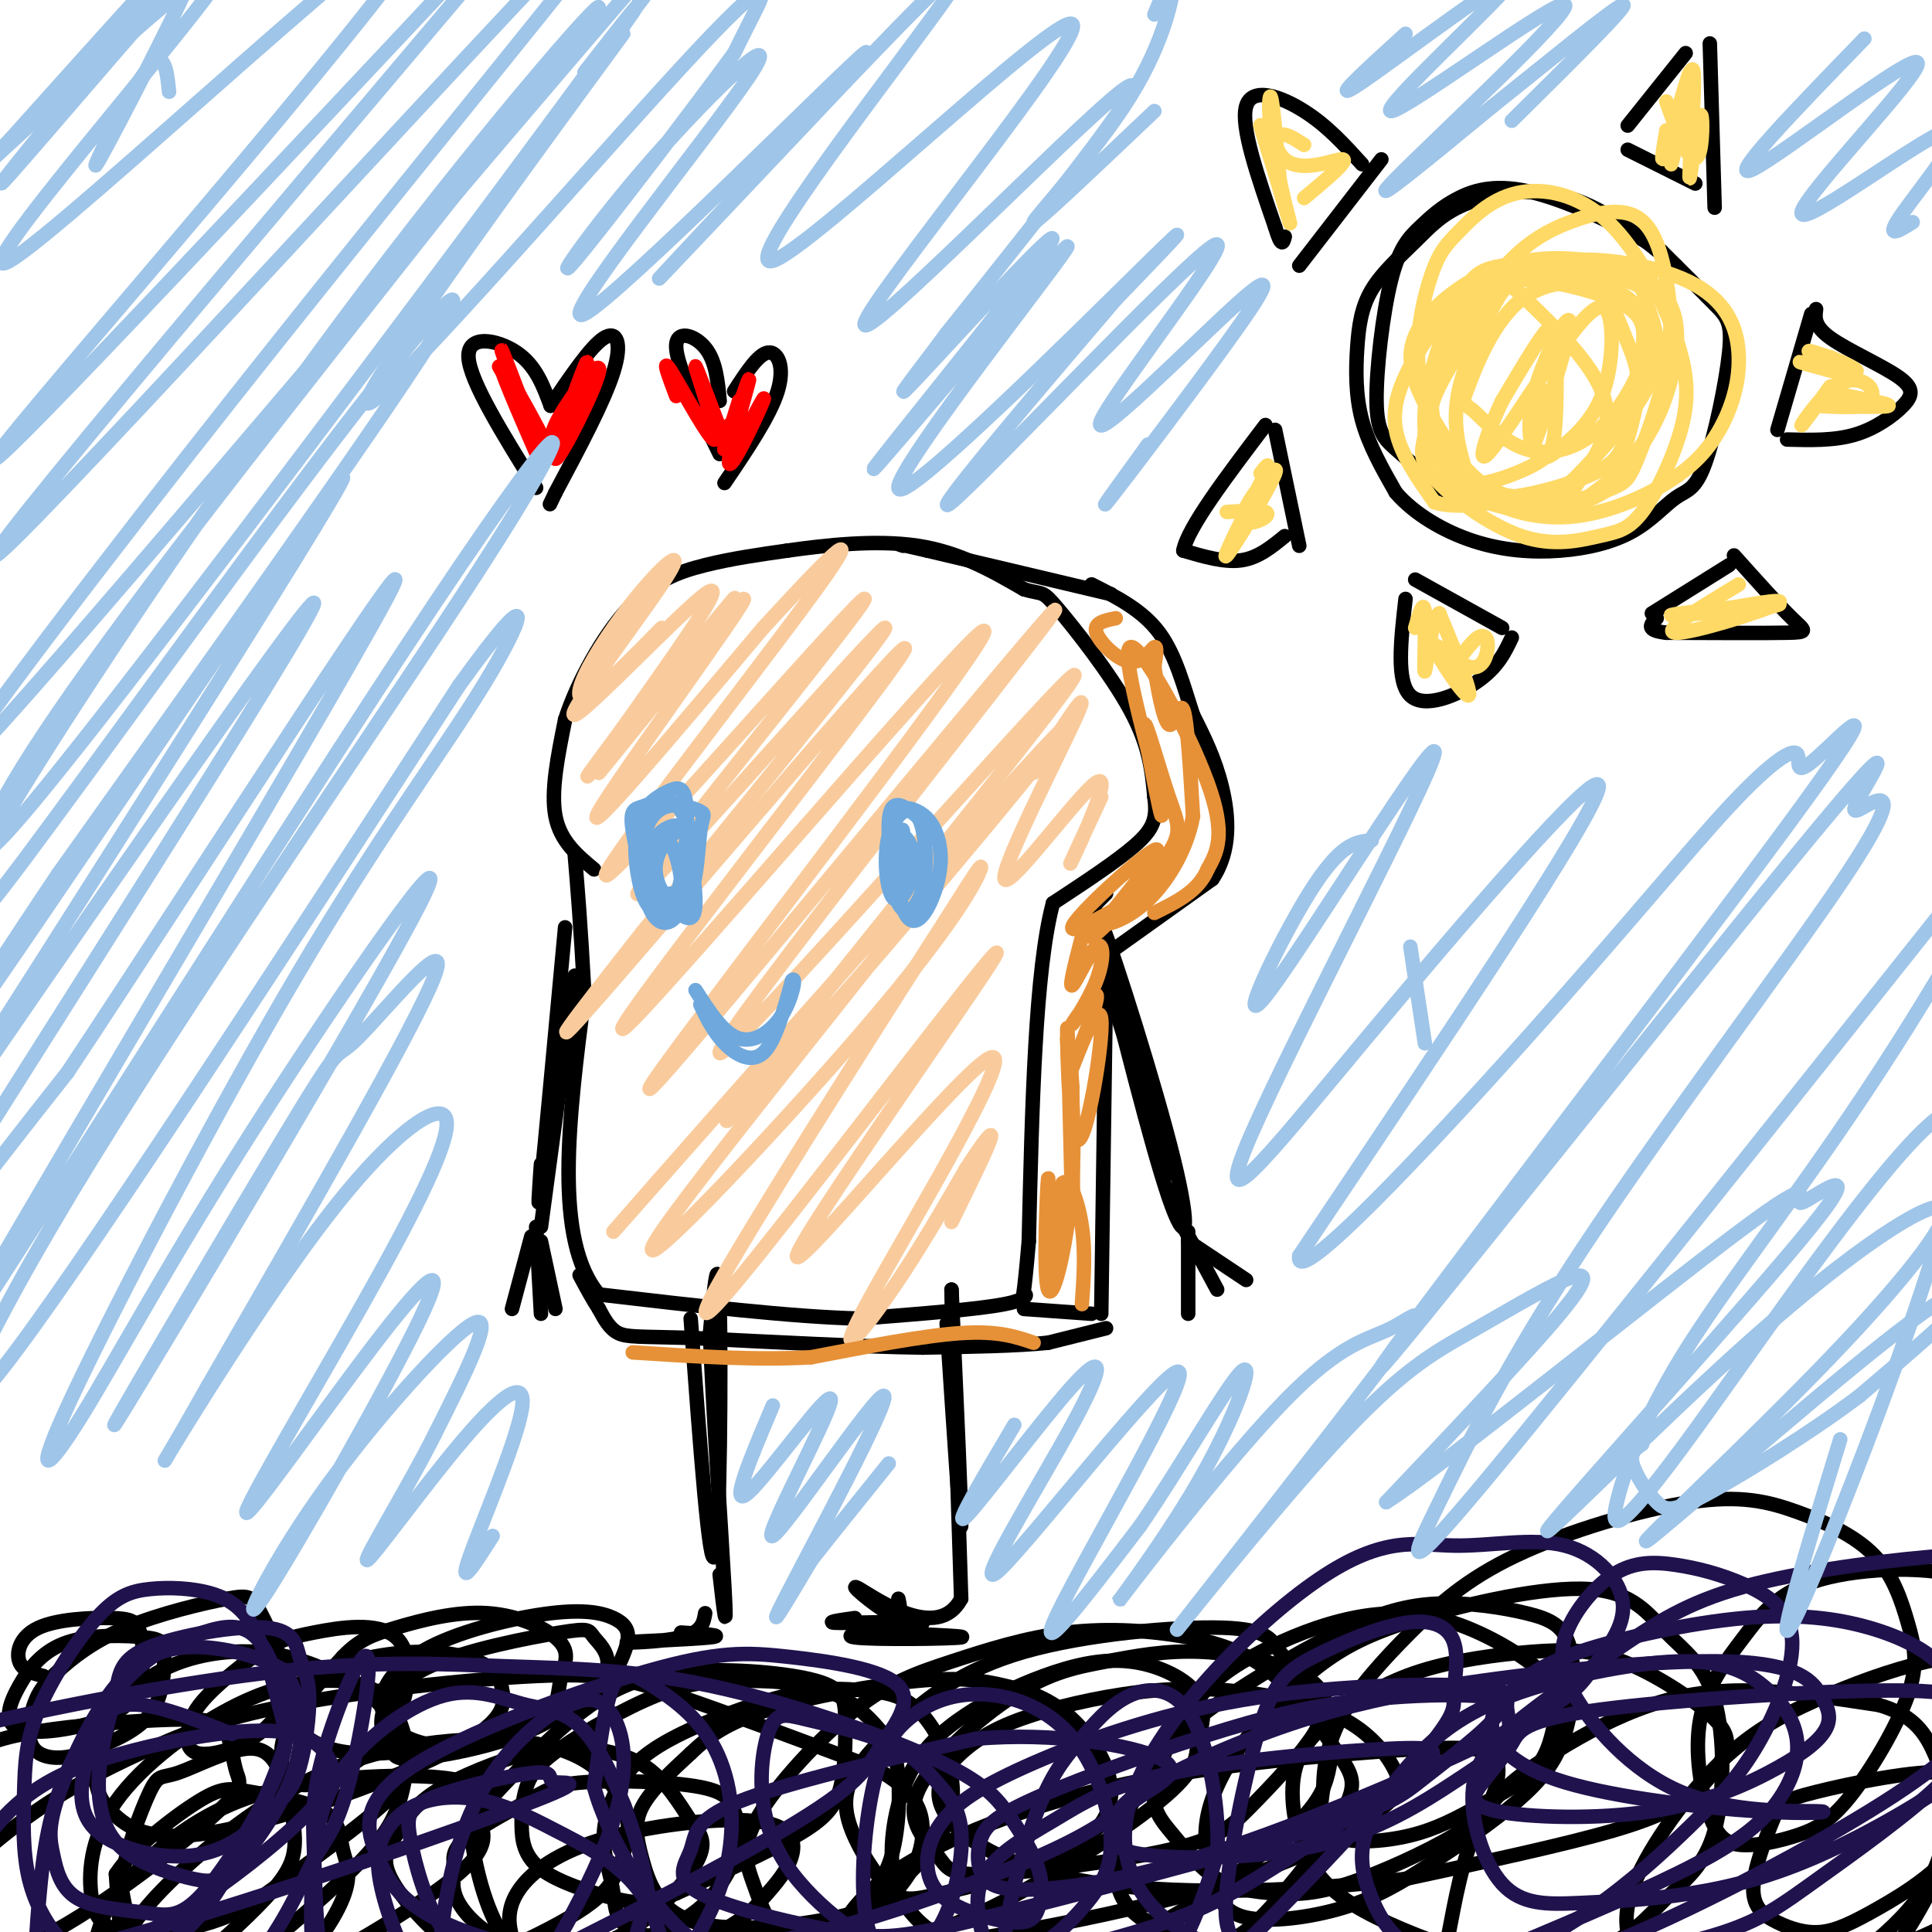 <svg viewBox='0 0 400 400' version='1.1' xmlns='http://www.w3.org/2000/svg' xmlns:xlink='http://www.w3.org/1999/xlink'><g fill='none' stroke='#000000' stroke-width='3' stroke-linecap='round' stroke-linejoin='round'><path d='M123,180c-3.500,-2.917 -7.000,-5.833 -8,-11c-1.000,-5.167 0.500,-12.583 2,-20'/><path d='M117,149c2.500,-7.798 7.750,-17.292 13,-23c5.250,-5.708 10.500,-7.631 16,-9c5.500,-1.369 11.250,-2.185 17,-3'/><path d='M163,114c7.667,-1.089 18.333,-2.311 27,-1c8.667,1.311 15.333,5.156 22,9'/><path d='M212,122c4.155,1.262 3.542,-0.083 7,4c3.458,4.083 10.988,13.595 15,21c4.012,7.405 4.506,12.702 5,18'/><path d='M239,165c0.644,4.489 -0.244,6.711 -4,10c-3.756,3.289 -10.378,7.644 -17,12'/><path d='M218,187c-3.667,13.667 -4.333,41.833 -5,70'/><path d='M213,257c-1.119,13.238 -1.417,11.333 -1,11c0.417,-0.333 1.548,0.905 -4,2c-5.548,1.095 -17.774,2.048 -30,3'/><path d='M178,273c-14.000,-0.333 -34.000,-2.667 -54,-5'/><path d='M124,268c-9.500,-11.167 -6.250,-36.583 -3,-62'/><path d='M121,206c-0.833,-15.167 -1.417,-22.083 -2,-29'/><path d='M230,197c0.000,0.000 21.000,-15.000 21,-15'/><path d='M251,182c3.978,-5.889 3.422,-13.111 2,-19c-1.422,-5.889 -3.711,-10.444 -6,-15'/><path d='M247,148c-1.867,-5.667 -3.533,-12.333 -7,-17c-3.467,-4.667 -8.733,-7.333 -14,-10'/><path d='M230,123c0.000,0.000 -38.000,-9.000 -38,-9'/><path d='M192,114c-7.167,-1.667 -6.083,-1.333 -5,-1'/><path d='M229,202c0.000,0.000 -1.000,70.000 -1,70'/><path d='M212,271c0.000,0.000 14.000,1.000 14,1'/><path d='M229,275c0.000,0.000 -12.000,3.000 -12,3'/><path d='M217,278c-6.333,0.667 -16.167,0.833 -26,1'/><path d='M191,279c-12.333,-0.167 -30.167,-1.083 -48,-2'/><path d='M143,277c-10.622,-0.311 -13.178,-0.089 -15,-1c-1.822,-0.911 -2.911,-2.956 -4,-5'/><path d='M124,271c-1.333,-2.000 -2.667,-4.500 -4,-7'/><path d='M196,274c1.417,21.583 2.833,43.167 3,42c0.167,-1.167 -0.917,-25.083 -2,-49'/><path d='M197,267c0.000,2.500 1.000,33.250 2,64'/><path d='M199,331c-4.774,9.119 -17.708,-0.083 -21,-2c-3.292,-1.917 3.060,3.452 6,5c2.940,1.548 2.470,-0.726 2,-3'/><path d='M143,273c1.956,26.600 3.911,53.200 5,49c1.089,-4.200 1.311,-39.200 1,-52c-0.311,-12.800 -1.156,-3.400 -2,6'/><path d='M147,276c0.400,12.844 2.400,41.956 3,53c0.600,11.044 -0.200,4.022 -1,-3'/><path d='M146,334c-0.327,1.976 -0.655,3.952 -5,5c-4.345,1.048 -12.708,1.167 -11,1c1.708,-0.167 13.488,-0.619 17,-1c3.512,-0.381 -1.244,-0.690 -6,-1'/><path d='M187,337c-3.702,0.327 -7.405,0.655 -3,1c4.405,0.345 16.917,0.708 15,1c-1.917,0.292 -18.262,0.512 -22,0c-3.738,-0.512 5.131,-1.756 14,-3'/><path d='M191,336c-1.733,-0.422 -13.067,0.022 -17,0c-3.933,-0.022 -0.467,-0.511 3,-1'/><path d='M229,185c0.000,0.000 -2.000,2.000 -2,2'/><path d='M226,188c6.185,24.696 12.369,49.393 16,60c3.631,10.607 4.708,7.125 1,-8c-3.708,-15.125 -12.202,-41.893 -15,-49c-2.798,-7.107 0.101,5.446 3,18'/><path d='M231,209c2.500,8.667 7.250,21.333 12,34'/><path d='M246,255c0.000,0.000 0.000,17.000 0,17'/><path d='M245,254c0.000,0.000 7.000,13.000 7,13'/><path d='M246,257c0.000,0.000 12.000,8.000 12,8'/><path d='M117,192c-2.083,22.417 -4.167,44.833 -5,53c-0.833,8.167 -0.417,2.083 0,-4'/><path d='M119,202c0.000,0.000 -7.000,52.000 -7,52'/><path d='M110,256c0.000,0.000 -4.000,15.000 -4,15'/><path d='M111,254c0.000,0.000 1.000,18.000 1,18'/><path d='M112,257c0.000,0.000 3.000,14.000 3,14'/><path d='M347,55c-7.187,-5.850 -14.374,-11.699 -22,-14c-7.626,-2.301 -15.691,-1.052 -21,1c-5.309,2.052 -7.862,4.909 -11,8c-3.138,3.091 -6.862,6.416 -9,10c-2.138,3.584 -2.691,7.426 -3,12c-0.309,4.574 -0.374,9.878 1,15c1.374,5.122 4.187,10.061 7,15'/><path d='M289,102c3.825,4.428 9.886,7.998 16,10c6.114,2.002 12.281,2.437 18,2c5.719,-0.437 10.990,-1.746 15,-4c4.010,-2.254 6.760,-5.455 9,-7c2.240,-1.545 3.972,-1.435 6,-7c2.028,-5.565 4.354,-16.806 5,-23c0.646,-6.194 -0.387,-7.341 -3,-10c-2.613,-2.659 -6.807,-6.829 -11,-11'/><path d='M344,52c-6.728,-4.404 -18.047,-9.915 -26,-12c-7.953,-2.085 -12.540,-0.746 -16,1c-3.460,1.746 -5.795,3.899 -8,6c-2.205,2.101 -4.282,4.151 -6,11c-1.718,6.849 -3.078,18.498 -3,25c0.078,6.502 1.594,7.858 4,10c2.406,2.142 5.703,5.071 9,8'/><path d='M298,101c3.500,1.833 7.750,2.417 12,3'/><path d='M337,31c0.000,0.000 14.000,7.000 14,7'/><path d='M337,26c0.000,0.000 12.000,-15.000 12,-15'/><path d='M354,9c0.000,0.000 1.000,34.000 1,34'/><path d='M375,65c0.000,0.000 -7.000,24.000 -7,24'/><path d='M376,64c-0.230,1.766 -0.459,3.531 3,6c3.459,2.469 10.608,5.641 14,8c3.392,2.359 3.029,3.904 1,6c-2.029,2.096 -5.722,4.742 -10,6c-4.278,1.258 -9.139,1.129 -14,1'/><path d='M358,117c0.000,0.000 -16.000,10.000 -16,10'/><path d='M359,115c4.622,5.156 9.244,10.311 12,13c2.756,2.689 3.644,2.911 -1,3c-4.644,0.089 -14.822,0.044 -25,0'/><path d='M345,131c-4.500,-0.500 -3.250,-1.750 -2,-3'/><path d='M293,120c0.000,0.000 18.000,10.000 18,10'/><path d='M291,124c-0.978,8.578 -1.956,17.156 1,20c2.956,2.844 9.844,-0.044 14,-3c4.156,-2.956 5.578,-5.978 7,-9'/><path d='M264,89c0.000,0.000 5.000,24.000 5,24'/><path d='M266,111c-2.750,2.250 -5.500,4.500 -9,5c-3.500,0.500 -7.750,-0.750 -12,-2'/><path d='M245,114c0.833,-4.667 8.917,-15.333 17,-26'/><path d='M286,33c0.000,0.000 -17.000,22.000 -17,22'/><path d='M282,34c-3.600,-3.978 -7.200,-7.956 -12,-11c-4.800,-3.044 -10.800,-5.156 -12,-1c-1.200,4.156 2.400,14.578 6,25'/><path d='M264,47c1.333,4.500 1.667,3.250 2,2'/><path d='M114,84c-1.533,-4.156 -3.067,-8.311 -7,-11c-3.933,-2.689 -10.267,-3.911 -10,1c0.267,4.911 7.133,15.956 14,27'/><path d='M114,84c4.156,-6.133 8.311,-12.267 11,-14c2.689,-1.733 3.911,0.933 2,7c-1.911,6.067 -6.956,15.533 -12,25'/><path d='M115,102c-2.000,4.167 -1.000,2.083 0,0'/><path d='M149,83c-0.400,-4.156 -0.800,-8.311 -3,-11c-2.200,-2.689 -6.200,-3.911 -6,0c0.200,3.911 4.600,12.956 9,22'/><path d='M152,81c2.489,-3.844 4.978,-7.689 7,-8c2.022,-0.311 3.578,2.911 2,8c-1.578,5.089 -6.289,12.044 -11,19'/><path d='M9,347c-2.158,-0.543 -4.316,-1.085 -5,-3c-0.684,-1.915 0.104,-5.202 4,-7c3.896,-1.798 10.898,-2.107 15,-2c4.102,0.107 5.304,0.630 6,3c0.696,2.370 0.885,6.585 0,10c-0.885,3.415 -2.843,6.028 -8,8c-5.157,1.972 -13.511,3.304 -17,2c-3.489,-1.304 -2.113,-5.243 0,-9c2.113,-3.757 4.961,-7.333 10,-9c5.039,-1.667 12.268,-1.426 16,-1c3.732,0.426 3.966,1.038 4,4c0.034,2.962 -0.133,8.275 -3,12c-2.867,3.725 -8.433,5.863 -14,8'/><path d='M17,363c-4.388,1.476 -8.357,1.165 -10,-1c-1.643,-2.165 -0.961,-6.185 0,-9c0.961,-2.815 2.200,-4.424 5,-7c2.800,-2.576 7.161,-6.118 14,-9c6.839,-2.882 16.155,-5.105 21,-6c4.845,-0.895 5.220,-0.464 7,3c1.780,3.464 4.966,9.961 5,15c0.034,5.039 -3.084,8.619 -7,11c-3.916,2.381 -8.629,3.561 -11,3c-2.371,-0.561 -2.399,-2.865 -2,-5c0.399,-2.135 1.226,-4.101 4,-7c2.774,-2.899 7.494,-6.730 11,-9c3.506,-2.270 5.797,-2.980 11,-4c5.203,-1.020 13.319,-2.351 17,1c3.681,3.351 2.928,11.384 0,17c-2.928,5.616 -8.032,8.815 -12,11c-3.968,2.185 -6.799,3.358 -9,2c-2.201,-1.358 -3.772,-5.245 -2,-10c1.772,-4.755 6.886,-10.377 12,-16'/><path d='M71,343c3.438,-3.580 6.035,-4.529 11,-6c4.965,-1.471 12.300,-3.464 19,-3c6.700,0.464 12.765,3.385 15,6c2.235,2.615 0.641,4.926 0,8c-0.641,3.074 -0.328,6.912 -6,10c-5.672,3.088 -17.330,5.425 -23,6c-5.670,0.575 -5.353,-0.614 -6,-2c-0.647,-1.386 -2.258,-2.969 -2,-6c0.258,-3.031 2.387,-7.510 10,-11c7.613,-3.490 20.712,-5.991 27,-7c6.288,-1.009 5.767,-0.525 7,1c1.233,1.525 4.220,4.091 2,8c-2.220,3.909 -9.649,9.162 -17,12c-7.351,2.838 -14.626,3.263 -20,2c-5.374,-1.263 -8.846,-4.213 -9,-8c-0.154,-3.787 3.011,-8.413 10,-12c6.989,-3.587 17.801,-6.137 25,-7c7.199,-0.863 10.784,-0.040 13,1c2.216,1.040 3.062,2.297 3,4c-0.062,1.703 -1.031,3.851 -2,6'/><path d='M128,345c-2.159,2.959 -6.555,7.356 -16,11c-9.445,3.644 -23.939,6.536 -33,7c-9.061,0.464 -12.687,-1.499 -15,-3c-2.313,-1.501 -3.311,-2.538 -3,-5c0.311,-2.462 1.931,-6.348 7,-9c5.069,-2.652 13.587,-4.068 20,-4c6.413,0.068 10.719,1.621 13,3c2.281,1.379 2.536,2.585 3,5c0.464,2.415 1.138,6.037 -10,12c-11.138,5.963 -34.089,14.265 -48,17c-13.911,2.735 -18.782,-0.097 -22,-3c-3.218,-2.903 -4.782,-5.876 -4,-11c0.782,-5.124 3.912,-12.398 10,-17c6.088,-4.602 15.135,-6.531 23,-6c7.865,0.531 14.550,3.521 19,6c4.450,2.479 6.667,4.448 8,7c1.333,2.552 1.782,5.687 3,8c1.218,2.313 3.205,3.804 -2,9c-5.205,5.196 -17.603,14.098 -30,23'/><path d='M51,395c-9.597,4.871 -18.591,5.548 -24,5c-5.409,-0.548 -7.235,-2.321 -8,-7c-0.765,-4.679 -0.470,-12.266 5,-20c5.470,-7.734 16.117,-15.616 25,-20c8.883,-4.384 16.004,-5.269 21,-5c4.996,0.269 7.868,1.691 10,4c2.132,2.309 3.524,5.506 4,9c0.476,3.494 0.037,7.285 -1,11c-1.037,3.715 -2.671,7.353 -8,13c-5.329,5.647 -14.353,13.304 -20,18c-5.647,4.696 -7.915,6.432 -14,8c-6.085,1.568 -15.985,2.967 -20,1c-4.015,-1.967 -2.144,-7.299 -1,-11c1.144,-3.701 1.562,-5.771 6,-11c4.438,-5.229 12.895,-13.616 26,-18c13.105,-4.384 30.857,-4.763 39,-4c8.143,0.763 6.675,2.668 7,5c0.325,2.332 2.442,5.089 2,8c-0.442,2.911 -3.442,5.975 -9,10c-5.558,4.025 -13.674,9.009 -19,12c-5.326,2.991 -7.860,3.987 -15,4c-7.140,0.013 -18.884,-0.958 -25,-2c-6.116,-1.042 -6.605,-2.155 -7,-5c-0.395,-2.845 -0.698,-7.423 -1,-12'/><path d='M24,388c3.258,-5.096 11.902,-11.835 17,-15c5.098,-3.165 6.651,-2.756 11,-2c4.349,0.756 11.496,1.860 15,4c3.504,2.140 3.366,5.315 4,8c0.634,2.685 2.040,4.880 0,10c-2.040,5.120 -7.526,13.167 -16,19c-8.474,5.833 -19.934,9.454 -26,8c-6.066,-1.454 -6.737,-7.984 -5,-14c1.737,-6.016 5.882,-11.520 14,-19c8.118,-7.480 20.210,-16.937 34,-22c13.790,-5.063 29.279,-5.734 39,-4c9.721,1.734 13.675,5.871 16,9c2.325,3.129 3.023,5.249 3,8c-0.023,2.751 -0.766,6.131 -2,9c-1.234,2.869 -2.960,5.226 -7,8c-4.040,2.774 -10.393,5.964 -15,8c-4.607,2.036 -7.468,2.917 -12,0c-4.532,-2.917 -10.735,-9.631 -13,-14c-2.265,-4.369 -0.591,-6.394 1,-9c1.591,-2.606 3.097,-5.795 8,-9c4.903,-3.205 13.201,-6.426 19,-8c5.799,-1.574 9.100,-1.501 13,-1c3.900,0.501 8.400,1.429 12,4c3.600,2.571 6.300,6.786 9,11'/><path d='M143,377c2.300,2.895 3.549,4.631 1,9c-2.549,4.369 -8.897,11.369 -16,15c-7.103,3.631 -14.960,3.893 -21,2c-6.040,-1.893 -10.262,-5.940 -12,-9c-1.738,-3.060 -0.992,-5.132 -1,-7c-0.008,-1.868 -0.771,-3.533 2,-6c2.771,-2.467 9.076,-5.735 13,-8c3.924,-2.265 5.466,-3.528 12,-4c6.534,-0.472 18.061,-0.153 24,1c5.939,1.153 6.289,3.140 7,5c0.711,1.860 1.782,3.591 1,7c-0.782,3.409 -3.416,8.495 -7,12c-3.584,3.505 -8.119,5.430 -12,7c-3.881,1.570 -7.107,2.785 -12,4c-4.893,1.215 -11.454,2.429 -16,-2c-4.546,-4.429 -7.078,-14.501 -8,-20c-0.922,-5.499 -0.233,-6.426 4,-11c4.233,-4.574 12.010,-12.796 19,-18c6.990,-5.204 13.193,-7.392 22,-8c8.807,-0.608 20.219,0.362 26,2c5.781,1.638 5.931,3.944 6,8c0.069,4.056 0.057,9.861 -1,14c-1.057,4.139 -3.159,6.611 -9,10c-5.841,3.389 -15.420,7.694 -25,12'/><path d='M140,392c-5.968,2.329 -8.388,2.153 -13,1c-4.612,-1.153 -11.415,-3.282 -15,-6c-3.585,-2.718 -3.950,-6.025 -4,-9c-0.050,-2.975 0.215,-5.619 1,-8c0.785,-2.381 2.089,-4.498 7,-8c4.911,-3.502 13.429,-8.388 20,-11c6.571,-2.612 11.196,-2.948 17,-3c5.804,-0.052 12.788,0.181 18,2c5.212,1.819 8.650,5.222 11,8c2.350,2.778 3.610,4.929 4,10c0.390,5.071 -0.089,13.060 -2,18c-1.911,4.940 -5.253,6.829 -7,9c-1.747,2.171 -1.898,4.622 -10,6c-8.102,1.378 -24.154,1.682 -32,0c-7.846,-1.682 -7.487,-5.352 -8,-9c-0.513,-3.648 -1.899,-7.276 -2,-11c-0.101,-3.724 1.084,-7.544 3,-11c1.916,-3.456 4.562,-6.547 11,-10c6.438,-3.453 16.667,-7.268 24,-9c7.333,-1.732 11.772,-1.381 16,-1c4.228,0.381 8.247,0.792 12,5c3.753,4.208 7.241,12.212 6,19c-1.241,6.788 -7.212,12.362 -11,16c-3.788,3.638 -5.393,5.342 -13,7c-7.607,1.658 -21.214,3.269 -29,1c-7.786,-2.269 -9.750,-8.419 -11,-13c-1.250,-4.581 -1.786,-7.595 0,-11c1.786,-3.405 5.893,-7.203 10,-11'/><path d='M143,363c3.537,-3.372 7.381,-6.303 16,-9c8.619,-2.697 22.014,-5.162 31,-6c8.986,-0.838 13.563,-0.050 18,1c4.437,1.050 8.733,2.361 13,6c4.267,3.639 8.505,9.604 9,15c0.495,5.396 -2.752,10.222 -10,14c-7.248,3.778 -18.497,6.508 -25,8c-6.503,1.492 -8.258,1.748 -11,-1c-2.742,-2.748 -6.469,-8.498 -8,-13c-1.531,-4.502 -0.864,-7.754 1,-11c1.864,-3.246 4.926,-6.485 10,-11c5.074,-4.515 12.162,-10.307 25,-14c12.838,-3.693 31.427,-5.288 41,-5c9.573,0.288 10.131,2.458 12,5c1.869,2.542 5.051,5.454 7,8c1.949,2.546 2.667,4.724 0,9c-2.667,4.276 -8.718,10.650 -13,15c-4.282,4.350 -6.796,6.677 -17,9c-10.204,2.323 -28.097,4.642 -37,5c-8.903,0.358 -8.814,-1.246 -11,-4c-2.186,-2.754 -6.646,-6.660 -4,-13c2.646,-6.340 12.397,-15.116 20,-20c7.603,-4.884 13.059,-5.876 19,-7c5.941,-1.124 12.369,-2.380 20,-2c7.631,0.380 16.466,2.394 21,5c4.534,2.606 4.767,5.803 5,9'/><path d='M275,356c0.955,3.399 0.841,7.397 0,11c-0.841,3.603 -2.409,6.810 -8,12c-5.591,5.190 -15.206,12.361 -23,17c-7.794,4.639 -13.767,6.745 -20,8c-6.233,1.255 -12.727,1.658 -18,1c-5.273,-0.658 -9.326,-2.377 -13,-5c-3.674,-2.623 -6.970,-6.151 -8,-12c-1.030,-5.849 0.207,-14.018 3,-20c2.793,-5.982 7.143,-9.775 12,-13c4.857,-3.225 10.220,-5.881 16,-8c5.780,-2.119 11.976,-3.701 18,-3c6.024,0.701 11.874,3.683 14,7c2.126,3.317 0.527,6.967 0,10c-0.527,3.033 0.019,5.449 -8,12c-8.019,6.551 -24.602,17.236 -37,23c-12.398,5.764 -20.610,6.606 -27,7c-6.390,0.394 -10.956,0.342 -14,-2c-3.044,-2.342 -4.565,-6.972 -6,-11c-1.435,-4.028 -2.783,-7.454 1,-14c3.783,-6.546 12.697,-16.211 20,-22c7.303,-5.789 12.995,-7.701 20,-10c7.005,-2.299 15.323,-4.983 24,-6c8.677,-1.017 17.714,-0.365 25,1c7.286,1.365 12.823,3.445 18,8c5.177,4.555 9.995,11.585 13,16c3.005,4.415 4.197,6.214 1,12c-3.197,5.786 -10.784,15.558 -16,21c-5.216,5.442 -8.062,6.555 -12,6c-3.938,-0.555 -8.969,-2.777 -14,-5'/><path d='M236,397c-3.493,-2.471 -5.225,-6.149 -5,-11c0.225,-4.851 2.405,-10.875 5,-16c2.595,-5.125 5.603,-9.352 13,-15c7.397,-5.648 19.182,-12.718 28,-17c8.818,-4.282 14.669,-5.776 21,-6c6.331,-0.224 13.141,0.821 18,2c4.859,1.179 7.765,2.493 9,7c1.235,4.507 0.799,12.208 -1,18c-1.799,5.792 -4.960,9.675 -10,14c-5.040,4.325 -11.958,9.092 -18,13c-6.042,3.908 -11.208,6.959 -18,9c-6.792,2.041 -15.209,3.074 -20,2c-4.791,-1.074 -5.955,-4.254 -7,-8c-1.045,-3.746 -1.970,-8.059 -1,-13c0.970,-4.941 3.836,-10.509 8,-16c4.164,-5.491 9.627,-10.904 15,-15c5.373,-4.096 10.655,-6.875 21,-10c10.345,-3.125 25.752,-6.596 35,-6c9.248,0.596 12.339,5.261 16,9c3.661,3.739 7.894,6.554 10,14c2.106,7.446 2.085,19.525 0,27c-2.085,7.475 -6.235,10.346 -10,14c-3.765,3.654 -7.146,8.093 -15,11c-7.854,2.907 -20.180,4.284 -26,4c-5.820,-0.284 -5.135,-2.229 -4,-8c1.135,-5.771 2.721,-15.367 6,-22c3.279,-6.633 8.250,-10.304 14,-14c5.750,-3.696 12.279,-7.418 19,-10c6.721,-2.582 13.635,-4.023 22,-4c8.365,0.023 18.183,1.512 28,3'/><path d='M389,353c6.615,1.910 9.153,5.186 11,9c1.847,3.814 3.005,8.166 3,13c-0.005,4.834 -1.171,10.150 -4,15c-2.829,4.850 -7.321,9.234 -12,13c-4.679,3.766 -9.546,6.914 -17,9c-7.454,2.086 -17.497,3.111 -23,2c-5.503,-1.111 -6.468,-4.356 -8,-8c-1.532,-3.644 -3.632,-7.686 -1,-15c2.632,-7.314 9.996,-17.901 17,-25c7.004,-7.099 13.649,-10.710 21,-14c7.351,-3.290 15.407,-6.261 23,-8c7.593,-1.739 14.724,-2.248 20,-1c5.276,1.248 8.699,4.254 12,7c3.301,2.746 6.482,5.233 6,11c-0.482,5.767 -4.625,14.815 -10,21c-5.375,6.185 -11.982,9.505 -18,13c-6.018,3.495 -11.446,7.163 -24,10c-12.554,2.837 -32.235,4.843 -46,5c-13.765,0.157 -21.614,-1.535 -30,-4c-8.386,-2.465 -17.310,-5.702 -24,-9c-6.690,-3.298 -11.147,-6.656 -14,-12c-2.853,-5.344 -4.102,-12.674 -3,-18c1.102,-5.326 4.554,-8.650 9,-12c4.446,-3.350 9.885,-6.728 17,-9c7.115,-2.272 15.906,-3.440 23,-4c7.094,-0.560 12.490,-0.514 19,2c6.510,2.514 14.134,7.494 18,11c3.866,3.506 3.974,5.538 3,8c-0.974,2.462 -3.032,5.355 -6,8c-2.968,2.645 -6.848,5.041 -17,8c-10.152,2.959 -26.576,6.479 -43,10'/><path d='M291,389c-18.973,2.441 -44.904,3.543 -63,1c-18.096,-2.543 -28.356,-8.730 -32,-14c-3.644,-5.270 -0.674,-9.622 3,-13c3.674,-3.378 8.050,-5.780 15,-8c6.950,-2.220 16.474,-4.256 25,-5c8.526,-0.744 16.053,-0.195 23,1c6.947,1.195 13.314,3.038 18,6c4.686,2.962 7.691,7.045 9,10c1.309,2.955 0.923,4.783 -5,9c-5.923,4.217 -17.382,10.822 -41,17c-23.618,6.178 -59.394,11.928 -84,14c-24.606,2.072 -38.042,0.466 -45,-1c-6.958,-1.466 -7.440,-2.790 -8,-5c-0.560,-2.210 -1.200,-5.305 1,-9c2.200,-3.695 7.238,-7.990 17,-11c9.762,-3.010 24.248,-4.736 32,-4c7.752,0.736 8.772,3.933 8,7c-0.772,3.067 -3.334,6.004 -6,9c-2.666,2.996 -5.434,6.050 -18,11c-12.566,4.950 -34.928,11.796 -48,15c-13.072,3.204 -16.854,2.766 -25,1c-8.146,-1.766 -20.655,-4.860 -28,-8c-7.345,-3.140 -9.527,-6.326 -11,-10c-1.473,-3.674 -2.236,-7.837 -3,-12'/><path d='M25,390c0.747,-6.022 4.115,-15.075 6,-19c1.885,-3.925 2.287,-2.720 6,-4c3.713,-1.280 10.738,-5.044 15,-5c4.262,0.044 5.763,3.897 7,8c1.237,4.103 2.210,8.457 2,12c-0.210,3.543 -1.604,6.276 -6,11c-4.396,4.724 -11.793,11.438 -17,15c-5.207,3.562 -8.224,3.973 -17,5c-8.776,1.027 -23.313,2.670 -32,0c-8.687,-2.670 -11.526,-9.653 -13,-15c-1.474,-5.347 -1.585,-9.060 -1,-13c0.585,-3.940 1.865,-8.109 5,-12c3.135,-3.891 8.123,-7.503 13,-10c4.877,-2.497 9.641,-3.879 18,-5c8.359,-1.121 20.314,-1.981 27,-2c6.686,-0.019 8.104,0.804 9,3c0.896,2.196 1.269,5.764 2,8c0.731,2.236 1.819,3.138 -6,10c-7.819,6.862 -24.543,19.684 -36,25c-11.457,5.316 -17.645,3.128 -21,1c-3.355,-2.128 -3.878,-4.194 0,-9c3.878,-4.806 12.158,-12.352 20,-18c7.842,-5.648 15.248,-9.397 23,-13c7.752,-3.603 15.851,-7.058 31,-10c15.149,-2.942 37.348,-5.369 51,-6c13.652,-0.631 18.758,0.534 29,4c10.242,3.466 25.621,9.233 41,15'/><path d='M181,366c8.722,4.722 10.025,9.027 10,13c-0.025,3.973 -1.380,7.615 -5,12c-3.620,4.385 -9.505,9.513 -11,9c-1.495,-0.513 1.401,-6.668 11,-13c9.599,-6.332 25.902,-12.842 44,-17c18.098,-4.158 37.991,-5.962 51,-7c13.009,-1.038 19.136,-1.308 23,-1c3.864,0.308 5.467,1.194 6,3c0.533,1.806 -0.003,4.533 -1,7c-0.997,2.467 -2.456,4.676 -8,8c-5.544,3.324 -15.173,7.765 -22,10c-6.827,2.235 -10.853,2.264 -15,2c-4.147,-0.264 -8.415,-0.823 -12,-3c-3.585,-2.177 -6.486,-5.974 -9,-9c-2.514,-3.026 -4.642,-5.282 -4,-10c0.642,-4.718 4.054,-11.899 8,-17c3.946,-5.101 8.424,-8.123 14,-11c5.576,-2.877 12.249,-5.609 19,-7c6.751,-1.391 13.581,-1.442 21,1c7.419,2.442 15.426,7.375 19,11c3.574,3.625 2.715,5.942 2,9c-0.715,3.058 -1.285,6.858 -4,10c-2.715,3.142 -7.573,5.626 -12,8c-4.427,2.374 -8.423,4.639 -14,6c-5.577,1.361 -12.736,1.817 -16,0c-3.264,-1.817 -2.632,-5.909 -2,-10'/><path d='M274,370c-0.031,-4.125 0.892,-9.436 4,-15c3.108,-5.564 8.403,-11.381 14,-17c5.597,-5.619 11.498,-11.040 22,-16c10.502,-4.960 25.605,-9.461 36,-11c10.395,-1.539 16.083,-0.117 22,2c5.917,2.117 12.062,4.930 16,9c3.938,4.070 5.668,9.397 7,14c1.332,4.603 2.265,8.481 0,15c-2.265,6.519 -7.728,15.679 -12,21c-4.272,5.321 -7.354,6.803 -11,8c-3.646,1.197 -7.857,2.108 -11,2c-3.143,-0.108 -5.220,-1.234 -7,-6c-1.780,-4.766 -3.264,-13.171 -2,-20c1.264,-6.829 5.275,-12.082 9,-17c3.725,-4.918 7.166,-9.501 16,-12c8.834,-2.499 23.063,-2.914 31,0c7.937,2.914 9.582,9.157 11,13c1.418,3.843 2.608,5.285 1,12c-1.608,6.715 -6.015,18.704 -12,27c-5.985,8.296 -13.548,12.900 -19,16c-5.452,3.100 -8.791,4.696 -12,5c-3.209,0.304 -6.286,-0.682 -9,-2c-2.714,-1.318 -5.064,-2.966 -5,-7c0.064,-4.034 2.543,-10.452 4,-14c1.457,-3.548 1.892,-4.224 9,-6c7.108,-1.776 20.888,-4.650 27,-4c6.112,0.650 4.556,4.825 3,9'/><path d='M406,376c-1.619,6.381 -7.167,17.833 -12,25c-4.833,7.167 -8.952,10.048 -14,12c-5.048,1.952 -11.024,2.976 -17,4'/></g>
<g fill='none' stroke='#f9cb9c' stroke-width='3' stroke-linecap='round' stroke-linejoin='round'><path d='M137,130c-6.056,6.156 -12.112,12.313 -15,14c-2.888,1.687 -2.607,-1.094 0,-6c2.607,-4.906 7.541,-11.936 12,-17c4.459,-5.064 8.443,-8.161 3,0c-5.443,8.161 -20.311,27.582 -18,27c2.311,-0.582 21.803,-21.166 27,-25c5.197,-3.834 -3.902,9.083 -13,22'/><path d='M133,145c-6.377,9.212 -15.819,21.243 -9,13c6.819,-8.243 29.899,-36.761 28,-34c-1.899,2.761 -28.777,36.802 -28,36c0.777,-0.802 29.209,-36.447 30,-36c0.791,0.447 -26.060,36.985 -30,44c-3.940,7.015 15.030,-15.492 34,-38'/><path d='M158,130c11.496,-12.540 23.235,-24.888 11,-8c-12.235,16.888 -48.444,63.014 -43,59c5.444,-4.014 52.542,-58.169 53,-57c0.458,1.169 -45.723,57.661 -47,61c-1.277,3.339 42.349,-46.475 50,-54c7.651,-7.525 -20.675,27.237 -49,62'/><path d='M133,193c-13.914,17.702 -24.201,30.956 -6,10c18.201,-20.956 64.888,-76.124 60,-68c-4.888,8.124 -61.351,79.538 -58,78c3.351,-1.538 66.518,-76.030 74,-82c7.482,-5.970 -40.719,56.580 -59,81c-18.281,24.420 -6.640,10.710 5,-3'/><path d='M149,209c22.071,-26.199 74.748,-90.197 69,-82c-5.748,8.197 -69.922,88.589 -69,91c0.922,2.411 66.941,-73.159 73,-78c6.059,-4.841 -47.840,61.045 -65,83c-17.160,21.955 2.420,-0.023 22,-22'/><path d='M179,201c18.626,-21.538 54.192,-64.383 37,-46c-17.192,18.383 -87.141,97.993 -89,100c-1.859,2.007 64.372,-73.589 70,-78c5.628,-4.411 -49.347,62.364 -60,78c-10.653,15.636 23.017,-19.867 42,-42c18.983,-22.133 23.281,-30.895 24,-33c0.719,-2.105 -2.140,2.448 -5,7'/><path d='M198,187c-11.292,17.543 -37.021,57.899 -47,75c-9.979,17.101 -4.209,10.946 13,-11c17.209,-21.946 45.856,-59.683 42,-53c-3.856,6.683 -40.216,57.785 -41,62c-0.784,4.215 34.006,-38.458 40,-41c5.994,-2.542 -16.809,35.046 -25,50c-8.191,14.954 -1.769,7.272 4,-1c5.769,-8.272 10.884,-17.136 16,-26'/><path d='M200,242c3.956,-6.133 5.844,-8.467 5,-6c-0.844,2.467 -4.422,9.733 -8,17'/><path d='M214,160c6.128,-9.676 12.255,-19.352 9,-12c-3.255,7.352 -15.893,31.734 -15,34c0.893,2.266 15.317,-17.582 19,-20c3.683,-2.418 -3.376,12.595 -5,16c-1.624,3.405 2.188,-4.797 6,-13'/></g>
<g fill='none' stroke='#e69138' stroke-width='3' stroke-linecap='round' stroke-linejoin='round'><path d='M231,128c-2.333,0.476 -4.667,0.952 -4,3c0.667,2.048 4.333,5.667 7,6c2.667,0.333 4.333,-2.619 5,-3c0.667,-0.381 0.333,1.810 0,4'/><path d='M239,138c0.524,3.774 1.833,11.208 3,12c1.167,0.792 2.190,-5.060 3,-3c0.810,2.060 1.405,12.030 2,22'/><path d='M247,169c-1.298,7.155 -5.542,14.042 -10,18c-4.458,3.958 -9.131,4.988 -9,4c0.131,-0.988 5.065,-3.994 10,-7'/><path d='M238,184c-3.238,1.893 -16.333,10.125 -16,8c0.333,-2.125 14.095,-14.607 17,-16c2.905,-1.393 -5.048,8.304 -13,18'/><path d='M226,194c1.232,-0.369 10.811,-10.292 15,-16c4.189,-5.708 2.989,-7.200 1,-13c-1.989,-5.800 -4.766,-15.908 -5,-15c-0.234,0.908 2.076,12.831 3,17c0.924,4.169 0.462,0.585 0,-3'/><path d='M240,164c-2.310,-8.702 -8.083,-28.958 -6,-30c2.083,-1.042 12.024,17.131 16,28c3.976,10.869 1.988,14.435 0,18'/><path d='M250,180c-1.833,4.500 -6.417,6.750 -11,9'/><path d='M224,194c-1.358,5.253 -2.716,10.505 -2,10c0.716,-0.505 3.507,-6.768 5,-8c1.493,-1.232 1.689,2.567 0,7c-1.689,4.433 -5.262,9.501 -5,9c0.262,-0.501 4.361,-6.572 5,-6c0.639,0.572 -2.180,7.786 -5,15'/><path d='M222,221c0.852,-2.015 5.482,-14.551 6,-10c0.518,4.551 -3.078,26.189 -5,25c-1.922,-1.189 -2.171,-25.205 -2,-23c0.171,2.205 0.763,30.630 1,37c0.237,6.370 0.118,-9.315 0,-25'/><path d='M222,225c-0.369,-7.105 -1.292,-12.369 -1,-9c0.292,3.369 1.799,15.370 1,28c-0.799,12.630 -3.905,25.891 -5,23c-1.095,-2.891 -0.179,-21.932 0,-23c0.179,-1.068 -0.377,15.838 0,19c0.377,3.162 1.689,-7.419 3,-18'/><path d='M220,245c1.356,-1.511 3.244,3.711 4,9c0.756,5.289 0.378,10.644 0,16'/><path d='M214,278c-3.667,-1.250 -7.333,-2.500 -15,-2c-7.667,0.500 -19.333,2.750 -31,5'/><path d='M168,281c-11.333,0.667 -24.167,-0.167 -37,-1'/></g>
<g fill='none' stroke='#6fa8dc' stroke-width='3' stroke-linecap='round' stroke-linejoin='round'><path d='M143,172c-1.103,-2.632 -2.205,-5.263 -4,-6c-1.795,-0.737 -4.282,0.422 -6,1c-1.718,0.578 -2.665,0.576 -2,5c0.665,4.424 2.944,13.276 5,16c2.056,2.724 3.890,-0.679 5,-6c1.110,-5.321 1.496,-12.561 1,-16c-0.496,-3.439 -1.875,-3.076 -4,-2c-2.125,1.076 -4.995,2.867 -6,7c-1.005,4.133 -0.144,10.610 1,14c1.144,3.390 2.572,3.695 4,4'/><path d='M137,189c1.881,0.446 4.583,-0.438 6,-4c1.417,-3.562 1.548,-9.801 2,-13c0.452,-3.199 1.223,-3.356 0,-4c-1.223,-0.644 -4.440,-1.774 -7,-1c-2.560,0.774 -4.461,3.452 -5,8c-0.539,4.548 0.286,10.965 2,14c1.714,3.035 4.317,2.687 6,-1c1.683,-3.687 2.445,-10.715 2,-14c-0.445,-3.285 -2.099,-2.829 -4,-1c-1.901,1.829 -4.050,5.031 -3,9c1.050,3.969 5.300,8.705 7,8c1.700,-0.705 0.850,-6.853 0,-13'/><path d='M143,177c-0.095,-3.437 -0.333,-5.531 -2,-6c-1.667,-0.469 -4.762,0.685 -6,4c-1.238,3.315 -0.619,8.791 1,12c1.619,3.209 4.238,4.153 5,1c0.762,-3.153 -0.332,-10.402 -2,-13c-1.668,-2.598 -3.911,-0.546 -5,2c-1.089,2.546 -1.026,5.584 0,7c1.026,1.416 3.013,1.208 5,1'/><path d='M193,172c-2.122,-2.095 -4.244,-4.191 -6,-5c-1.756,-0.809 -3.146,-0.332 -3,5c0.146,5.332 1.827,15.518 4,18c2.173,2.482 4.836,-2.741 6,-7c1.164,-4.259 0.827,-7.554 0,-10c-0.827,-2.446 -2.146,-4.043 -4,-5c-1.854,-0.957 -4.244,-1.273 -5,2c-0.756,3.273 0.122,10.137 1,17'/><path d='M186,187c1.251,2.864 3.878,1.525 5,-3c1.122,-4.525 0.738,-12.237 -1,-15c-1.738,-2.763 -4.829,-0.576 -6,4c-1.171,4.576 -0.423,11.543 1,13c1.423,1.457 3.520,-2.596 4,-6c0.480,-3.404 -0.659,-6.161 -2,-7c-1.341,-0.839 -2.885,0.239 -3,4c-0.115,3.761 1.200,10.205 2,9c0.800,-1.205 1.086,-10.059 1,-13c-0.086,-2.941 -0.543,0.029 -1,3'/><path d='M186,176c-0.333,0.833 -0.667,1.417 -1,2'/><path d='M145,208c1.356,2.822 2.711,5.644 5,8c2.289,2.356 5.511,4.244 8,2c2.489,-2.244 4.244,-8.622 6,-15'/><path d='M164,203c0.905,-1.155 0.167,3.458 -2,7c-2.167,3.542 -5.762,6.012 -9,5c-3.238,-1.012 -6.119,-5.506 -9,-10'/></g>
<g fill='none' stroke='#ffd966' stroke-width='3' stroke-linecap='round' stroke-linejoin='round'><path d='M343,70c-1.978,-3.930 -3.956,-7.859 -9,-10c-5.044,-2.141 -13.155,-2.493 -19,2c-5.845,4.493 -9.423,13.830 -11,18c-1.577,4.170 -1.153,3.173 1,5c2.153,1.827 6.035,6.479 11,8c4.965,1.521 11.012,-0.090 16,-5c4.988,-4.910 8.916,-13.121 9,-18c0.084,-4.879 -3.675,-6.427 -7,-8c-3.325,-1.573 -6.214,-3.173 -11,-4c-4.786,-0.827 -11.468,-0.881 -17,2c-5.532,2.881 -9.912,8.699 -13,14c-3.088,5.301 -4.882,10.086 -4,15c0.882,4.914 4.441,9.957 8,15'/><path d='M297,104c5.906,1.922 16.671,-0.771 22,-2c5.329,-1.229 5.220,-0.992 9,-5c3.780,-4.008 11.448,-12.261 14,-19c2.552,-6.739 -0.011,-11.966 -1,-15c-0.989,-3.034 -0.402,-3.876 -5,-5c-4.598,-1.124 -14.379,-2.531 -19,-3c-4.621,-0.469 -4.082,0.001 -7,5c-2.918,4.999 -9.292,14.527 -12,20c-2.708,5.473 -1.749,6.891 -1,10c0.749,3.109 1.288,7.911 5,11c3.712,3.089 10.596,4.467 15,5c4.404,0.533 6.327,0.222 10,-2c3.673,-2.222 9.094,-6.354 13,-12c3.906,-5.646 6.296,-12.807 7,-19c0.704,-6.193 -0.278,-11.419 -6,-15c-5.722,-3.581 -16.183,-5.517 -25,-4c-8.817,1.517 -15.989,6.485 -20,11c-4.011,4.515 -4.860,8.576 -3,14c1.860,5.424 6.430,12.212 11,19'/><path d='M304,98c4.819,4.449 11.368,6.070 17,6c5.632,-0.070 10.349,-1.832 13,-3c2.651,-1.168 3.237,-1.743 5,-6c1.763,-4.257 4.703,-12.195 6,-19c1.297,-6.805 0.952,-12.478 0,-18c-0.952,-5.522 -2.512,-10.893 -6,-13c-3.488,-2.107 -8.905,-0.950 -14,1c-5.095,1.950 -9.869,4.693 -15,11c-5.131,6.307 -10.621,16.179 -13,22c-2.379,5.821 -1.649,7.590 0,11c1.649,3.410 4.218,8.461 9,12c4.782,3.539 11.779,5.565 19,5c7.221,-0.565 14.667,-3.721 20,-7c5.333,-3.279 8.554,-6.682 11,-11c2.446,-4.318 4.116,-9.552 4,-15c-0.116,-5.448 -2.017,-11.112 -9,-15c-6.983,-3.888 -19.047,-6.001 -28,-5c-8.953,1.001 -14.795,5.116 -19,10c-4.205,4.884 -6.773,10.538 -8,15c-1.227,4.462 -1.114,7.731 -1,11'/><path d='M295,90c-0.564,3.018 -1.475,5.063 2,9c3.475,3.937 11.336,9.767 18,12c6.664,2.233 12.131,0.871 16,0c3.869,-0.871 6.140,-1.249 9,-5c2.860,-3.751 6.310,-10.875 8,-17c1.690,-6.125 1.619,-11.252 -1,-19c-2.619,-7.748 -7.788,-18.116 -14,-24c-6.212,-5.884 -13.469,-7.285 -19,-6c-5.531,1.285 -9.335,5.256 -12,8c-2.665,2.744 -4.189,4.260 -6,10c-1.811,5.740 -3.909,15.704 -1,25c2.909,9.296 10.824,17.924 18,21c7.176,3.076 13.611,0.600 17,-1c3.389,-1.600 3.730,-2.325 5,-6c1.270,-3.675 3.468,-10.299 4,-15c0.532,-4.701 -0.604,-7.479 -2,-11c-1.396,-3.521 -3.053,-7.787 -5,-11c-1.947,-3.213 -4.183,-5.374 -8,-6c-3.817,-0.626 -9.213,0.283 -13,1c-3.787,0.717 -5.963,1.244 -9,7c-3.037,5.756 -6.933,16.742 -7,24c-0.067,7.258 3.695,10.788 7,13c3.305,2.212 6.152,3.106 9,4'/><path d='M311,103c5.317,-0.191 14.111,-2.667 19,-5c4.889,-2.333 5.874,-4.523 7,-9c1.126,-4.477 2.392,-11.240 3,-16c0.608,-4.760 0.556,-7.516 -4,-10c-4.556,-2.484 -13.617,-4.696 -19,-5c-5.383,-0.304 -7.088,1.301 -10,5c-2.912,3.699 -7.030,9.490 -9,14c-1.970,4.510 -1.792,7.737 -1,11c0.792,3.263 2.199,6.563 4,9c1.801,2.437 3.996,4.013 8,5c4.004,0.987 9.816,1.385 13,1c3.184,-0.385 3.740,-1.552 6,-5c2.260,-3.448 6.223,-9.178 4,-16c-2.223,-6.822 -10.633,-14.735 -15,-19c-4.367,-4.265 -4.692,-4.881 -7,-1c-2.308,3.881 -6.601,12.259 -8,19c-1.399,6.741 0.096,11.844 1,15c0.904,3.156 1.218,4.364 4,4c2.782,-0.364 8.033,-2.299 11,-4c2.967,-1.701 3.651,-3.167 4,-8c0.349,-4.833 0.363,-13.032 0,-17c-0.363,-3.968 -1.104,-3.705 -3,-1c-1.896,2.705 -4.948,7.853 -8,13'/><path d='M311,83c-2.745,5.743 -5.608,13.599 -3,11c2.608,-2.599 10.686,-15.654 16,-23c5.314,-7.346 7.863,-8.982 9,-6c1.137,2.982 0.860,10.582 -1,16c-1.860,5.418 -5.304,8.655 -8,11c-2.696,2.345 -4.645,3.797 -6,2c-1.355,-1.797 -2.116,-6.842 0,-14c2.116,-7.158 7.108,-16.427 7,-13c-0.108,3.427 -5.317,19.551 -7,24c-1.683,4.449 0.158,-2.775 2,-10'/><path d='M345,27c-0.719,4.255 -1.439,8.510 0,4c1.439,-4.510 5.035,-17.786 5,-16c-0.035,1.786 -3.702,18.635 -4,19c-0.298,0.365 2.772,-15.753 4,-19c1.228,-3.247 0.614,6.376 0,16'/><path d='M350,31c-0.112,4.441 -0.392,7.544 0,5c0.392,-2.544 1.456,-10.733 2,-12c0.544,-1.267 0.570,4.390 0,7c-0.570,2.610 -1.734,2.174 -3,0c-1.266,-2.174 -2.633,-6.087 -4,-10'/><path d='M379,80c-3.119,4.262 -6.238,8.524 -6,8c0.238,-0.524 3.833,-5.833 7,-8c3.167,-2.167 5.905,-1.190 7,0c1.095,1.190 0.548,2.595 0,4'/><path d='M387,84c-3.337,0.577 -11.680,0.020 -10,0c1.680,-0.020 13.384,0.497 14,0c0.616,-0.497 -9.855,-2.010 -12,-3c-2.145,-0.990 4.038,-1.459 4,-3c-0.038,-1.541 -6.297,-4.155 -8,-5c-1.703,-0.845 1.148,0.077 4,1'/><path d='M379,74c2.488,0.976 6.708,2.917 5,3c-1.708,0.083 -9.345,-1.690 -11,-2c-1.655,-0.310 2.673,0.845 7,2'/><path d='M360,121c-8.178,4.933 -16.356,9.867 -13,10c3.356,0.133 18.244,-4.533 21,-6c2.756,-1.467 -6.622,0.267 -16,2'/><path d='M352,127c-4.738,0.464 -8.583,0.625 -4,0c4.583,-0.625 17.595,-2.036 20,-2c2.405,0.036 -5.798,1.518 -14,3'/><path d='M301,138c1.840,-2.580 3.679,-5.160 5,-6c1.321,-0.840 2.122,0.059 2,2c-0.122,1.941 -1.167,4.922 -4,4c-2.833,-0.922 -7.455,-5.748 -7,-4c0.455,1.748 5.987,10.071 7,10c1.013,-0.071 -2.494,-8.535 -6,-17'/><path d='M298,127c-1.631,0.833 -2.708,11.417 -3,12c-0.292,0.583 0.202,-8.833 0,-12c-0.202,-3.167 -1.101,-0.083 -2,3'/><path d='M254,106c3.474,-0.217 6.947,-0.434 8,0c1.053,0.434 -0.315,1.520 -2,2c-1.685,0.480 -3.689,0.356 -2,-3c1.689,-3.356 7.070,-9.942 6,-7c-1.070,2.942 -8.591,15.412 -10,17c-1.409,1.588 3.296,-7.706 8,-17'/><path d='M262,98c1.167,-2.833 0.083,-1.417 -1,0'/><path d='M270,41c4.637,-3.875 9.274,-7.750 8,-8c-1.274,-0.250 -8.458,3.125 -12,0c-3.542,-3.125 -3.440,-12.750 -3,-13c0.440,-0.250 1.220,8.875 2,18'/><path d='M265,38c-1.027,-1.381 -4.595,-13.834 -4,-12c0.595,1.834 5.352,17.955 6,20c0.648,2.045 -2.815,-9.987 -3,-15c-0.185,-5.013 2.907,-3.006 6,-1'/></g>
<g fill='none' stroke='#ff0000' stroke-width='3' stroke-linecap='round' stroke-linejoin='round'><path d='M108,84c-3.024,-5.250 -6.048,-10.500 -4,-7c2.048,3.500 9.167,15.750 9,15c-0.167,-0.750 -7.619,-14.500 -9,-16c-1.381,-1.500 3.310,9.250 8,20'/><path d='M112,96c-0.844,-2.800 -6.956,-19.800 -8,-23c-1.044,-3.200 2.978,7.400 7,18'/><path d='M115,93c-0.809,-1.225 -1.617,-2.450 1,-7c2.617,-4.550 8.660,-12.426 8,-9c-0.660,3.426 -8.024,18.153 -9,18c-0.976,-0.153 4.435,-15.187 6,-19c1.565,-3.813 -0.718,3.593 -3,11'/><path d='M118,87c-0.833,2.833 -1.417,4.417 -2,6'/><path d='M140,82c-1.601,-4.250 -3.202,-8.500 -1,-5c2.202,3.500 8.208,14.750 9,14c0.792,-0.750 -3.631,-13.500 -4,-15c-0.369,-1.500 3.315,8.250 7,18'/><path d='M151,94c1.167,2.000 0.583,-2.000 0,-6'/><path d='M152,94c3.476,-6.708 6.952,-13.417 6,-11c-0.952,2.417 -6.333,13.958 -7,13c-0.667,-0.958 3.381,-14.417 4,-17c0.619,-2.583 -2.190,5.708 -5,14'/><path d='M150,93c-0.333,0.667 1.333,-4.667 3,-10'/></g>
<g fill='none' stroke='#20124d' stroke-width='3' stroke-linecap='round' stroke-linejoin='round'><path d='M48,359c-8.473,-3.384 -16.946,-6.767 -22,-6c-5.054,0.767 -6.690,5.685 -8,11c-1.310,5.315 -2.293,11.028 2,15c4.293,3.972 13.862,6.205 21,5c7.138,-1.205 11.846,-5.847 15,-9c3.154,-3.153 4.754,-4.818 6,-9c1.246,-4.182 2.137,-10.880 2,-15c-0.137,-4.120 -1.301,-5.661 -2,-8c-0.699,-2.339 -0.933,-5.476 -7,-6c-6.067,-0.524 -17.968,1.566 -24,4c-6.032,2.434 -6.194,5.213 -7,9c-0.806,3.787 -2.256,8.582 -3,13c-0.744,4.418 -0.781,8.457 0,12c0.781,3.543 2.379,6.589 6,9c3.621,2.411 9.263,4.188 13,5c3.737,0.812 5.569,0.661 9,-3c3.431,-3.661 8.462,-10.832 11,-17c2.538,-6.168 2.582,-11.334 2,-15c-0.582,-3.666 -1.791,-5.833 -3,-8'/><path d='M59,346c-3.698,-2.524 -11.443,-4.835 -18,-5c-6.557,-0.165 -11.926,1.814 -17,8c-5.074,6.186 -9.852,16.578 -12,23c-2.148,6.422 -1.667,8.874 -1,12c0.667,3.126 1.519,6.927 5,9c3.481,2.073 9.589,2.419 14,3c4.411,0.581 7.124,1.396 12,-4c4.876,-5.396 11.914,-17.003 15,-24c3.086,-6.997 2.220,-9.385 1,-14c-1.220,-4.615 -2.792,-11.459 -5,-16c-2.208,-4.541 -5.050,-6.780 -9,-8c-3.950,-1.220 -9.007,-1.421 -13,-1c-3.993,0.421 -6.920,1.464 -11,6c-4.080,4.536 -9.312,12.565 -12,19c-2.688,6.435 -2.833,11.277 -3,17c-0.167,5.723 -0.356,12.328 1,18c1.356,5.672 4.258,10.411 7,13c2.742,2.589 5.323,3.029 10,3c4.677,-0.029 11.451,-0.526 18,-8c6.549,-7.474 12.875,-21.924 16,-30c3.125,-8.076 3.049,-9.779 2,-14c-1.049,-4.221 -3.072,-10.962 -6,-14c-2.928,-3.038 -6.763,-2.375 -11,-1c-4.237,1.375 -8.878,3.461 -13,7c-4.122,3.539 -7.725,8.530 -11,14c-3.275,5.470 -6.221,11.420 -8,20c-1.779,8.580 -2.389,19.790 -3,31'/><path d='M7,410c2.145,8.480 9.008,14.182 14,17c4.992,2.818 8.114,2.754 14,-2c5.886,-4.754 14.536,-14.197 20,-22c5.464,-7.803 7.740,-13.967 10,-18c2.260,-4.033 4.502,-5.934 7,-15c2.498,-9.066 5.252,-25.298 4,-27c-1.252,-1.702 -6.509,11.126 -9,20c-2.491,8.874 -2.217,13.794 -2,20c0.217,6.206 0.376,13.698 1,19c0.624,5.302 1.713,8.414 5,12c3.287,3.586 8.774,7.646 13,9c4.226,1.354 7.193,0.004 10,0c2.807,-0.004 5.455,1.340 12,-7c6.545,-8.340 16.986,-26.364 21,-39c4.014,-12.636 1.599,-19.883 -1,-23c-2.599,-3.117 -5.384,-2.104 -8,-1c-2.616,1.104 -5.065,2.299 -9,6c-3.935,3.701 -9.358,9.906 -13,20c-3.642,10.094 -5.503,24.075 -5,32c0.503,7.925 3.370,9.792 7,11c3.630,1.208 8.025,1.757 12,1c3.975,-0.757 7.532,-2.819 11,-6c3.468,-3.181 6.848,-7.480 9,-12c2.152,-4.520 3.076,-9.260 4,-14'/><path d='M134,391c-1.220,-8.552 -6.271,-22.933 -11,-30c-4.729,-7.067 -9.138,-6.820 -14,-8c-4.862,-1.180 -10.177,-3.786 -17,-2c-6.823,1.786 -15.154,7.965 -20,14c-4.846,6.035 -6.208,11.925 -7,20c-0.792,8.075 -1.013,18.336 1,27c2.013,8.664 6.259,15.731 10,21c3.741,5.269 6.978,8.740 14,11c7.022,2.260 17.831,3.311 25,2c7.169,-1.311 10.700,-4.982 14,-8c3.300,-3.018 6.371,-5.383 8,-13c1.629,-7.617 1.818,-20.484 -2,-29c-3.818,-8.516 -11.642,-12.679 -18,-16c-6.358,-3.321 -11.250,-5.799 -16,-7c-4.750,-1.201 -9.357,-1.123 -13,0c-3.643,1.123 -6.322,3.292 -8,6c-1.678,2.708 -2.356,5.955 -1,12c1.356,6.045 4.748,14.887 9,20c4.252,5.113 9.366,6.498 14,8c4.634,1.502 8.787,3.123 14,3c5.213,-0.123 11.486,-1.988 18,-8c6.514,-6.012 13.267,-16.169 16,-26c2.733,-9.831 1.444,-19.336 -2,-26c-3.444,-6.664 -9.043,-10.486 -13,-13c-3.957,-2.514 -6.274,-3.718 -8,0c-1.726,3.718 -2.863,12.359 -4,21'/><path d='M123,370c2.725,10.260 11.536,25.408 22,33c10.464,7.592 22.581,7.626 30,7c7.419,-0.626 10.141,-1.913 13,-4c2.859,-2.087 5.855,-4.975 8,-10c2.145,-5.025 3.438,-12.187 3,-17c-0.438,-4.813 -2.609,-7.276 -5,-10c-2.391,-2.724 -5.004,-5.710 -10,-8c-4.996,-2.290 -12.376,-3.883 -17,-5c-4.624,-1.117 -6.492,-1.757 -8,3c-1.508,4.757 -2.657,14.913 2,24c4.657,9.087 15.118,17.106 23,21c7.882,3.894 13.184,3.663 18,3c4.816,-0.663 9.145,-1.756 13,-4c3.855,-2.244 7.236,-5.638 10,-9c2.764,-3.362 4.913,-6.693 5,-12c0.087,-5.307 -1.887,-12.590 -5,-18c-3.113,-5.410 -7.365,-8.946 -12,-11c-4.635,-2.054 -9.655,-2.627 -14,-2c-4.345,0.627 -8.017,2.453 -11,5c-2.983,2.547 -5.279,5.815 -7,13c-1.721,7.185 -2.868,18.288 -2,26c0.868,7.712 3.749,12.032 7,16c3.251,3.968 6.871,7.585 10,10c3.129,2.415 5.767,3.627 12,3c6.233,-0.627 16.063,-3.092 23,-7c6.937,-3.908 10.982,-9.259 14,-15c3.018,-5.741 5.009,-11.870 7,-18'/><path d='M252,384c0.590,-8.695 -1.437,-21.434 -5,-28c-3.563,-6.566 -8.664,-6.959 -13,-5c-4.336,1.959 -7.909,6.269 -11,10c-3.091,3.731 -5.702,6.884 -9,16c-3.298,9.116 -7.285,24.195 -6,32c1.285,7.805 7.842,8.335 14,8c6.158,-0.335 11.919,-1.533 16,-2c4.081,-0.467 6.484,-0.201 17,-10c10.516,-9.799 29.145,-29.663 38,-40c8.855,-10.337 7.937,-11.148 8,-14c0.063,-2.852 1.107,-7.745 0,-11c-1.107,-3.255 -4.366,-4.871 -10,-4c-5.634,0.871 -13.645,4.229 -19,7c-5.355,2.771 -8.056,4.953 -11,14c-2.944,9.047 -6.132,24.957 -7,34c-0.868,9.043 0.583,11.219 6,14c5.417,2.781 14.801,6.166 23,7c8.199,0.834 15.214,-0.882 23,-4c7.786,-3.118 16.343,-7.639 24,-13c7.657,-5.361 14.413,-11.562 20,-17c5.587,-5.438 10.006,-10.111 14,-17c3.994,-6.889 7.565,-15.992 7,-22c-0.565,-6.008 -5.265,-8.919 -10,-11c-4.735,-2.081 -9.506,-3.331 -14,-4c-4.494,-0.669 -8.710,-0.757 -13,2c-4.290,2.757 -8.654,8.359 -10,13c-1.346,4.641 0.327,8.320 2,12'/><path d='M326,351c3.554,6.159 11.439,15.556 22,20c10.561,4.444 23.799,3.934 28,4c4.201,0.066 -0.633,0.706 -12,0c-11.367,-0.706 -29.267,-2.759 -40,-6c-10.733,-3.241 -14.300,-7.672 -15,-11c-0.700,-3.328 1.467,-5.554 4,-8c2.533,-2.446 5.431,-5.113 14,-8c8.569,-2.887 22.808,-5.994 34,-7c11.192,-1.006 19.335,0.090 26,2c6.665,1.910 11.852,4.635 15,8c3.148,3.365 4.259,7.369 5,11c0.741,3.631 1.114,6.889 -5,13c-6.114,6.111 -18.713,15.076 -27,21c-8.287,5.924 -12.262,8.807 -25,12c-12.738,3.193 -34.241,6.696 -47,5c-12.759,-1.696 -16.776,-8.592 -19,-14c-2.224,-5.408 -2.657,-9.330 -1,-14c1.657,-4.670 5.403,-10.090 10,-15c4.597,-4.910 10.045,-9.312 20,-13c9.955,-3.688 24.416,-6.663 34,-7c9.584,-0.337 14.292,1.962 18,5c3.708,3.038 6.417,6.814 7,11c0.583,4.186 -0.958,8.781 -4,13c-3.042,4.219 -7.583,8.063 -17,13c-9.417,4.937 -23.708,10.969 -38,17'/><path d='M313,403c-16.632,4.305 -39.211,6.566 -56,2c-16.789,-4.566 -27.788,-15.960 -23,-32c4.788,-16.040 25.362,-36.726 39,-46c13.638,-9.274 20.339,-7.134 28,-7c7.661,0.134 16.281,-1.736 23,0c6.719,1.736 11.537,7.079 12,12c0.463,4.921 -3.427,9.419 -6,13c-2.573,3.581 -3.827,6.245 -17,13c-13.173,6.755 -38.264,17.600 -57,24c-18.736,6.400 -31.118,8.355 -39,9c-7.882,0.645 -11.264,-0.019 -13,-2c-1.736,-1.981 -1.827,-5.278 -1,-8c0.827,-2.722 2.572,-4.869 12,-9c9.428,-4.131 26.540,-10.245 39,-14c12.460,-3.755 20.267,-5.151 28,-6c7.733,-0.849 15.391,-1.153 21,-1c5.609,0.153 9.167,0.761 7,4c-2.167,3.239 -10.060,9.108 -15,13c-4.940,3.892 -6.927,5.809 -24,11c-17.073,5.191 -49.233,13.658 -67,18c-17.767,4.342 -21.142,4.558 -30,3c-8.858,-1.558 -23.199,-4.892 -29,-8c-5.801,-3.108 -3.062,-5.991 -2,-9c1.062,-3.009 0.446,-6.146 10,-10c9.554,-3.854 29.277,-8.427 49,-13'/><path d='M202,360c16.285,-1.471 32.498,1.353 38,4c5.502,2.647 0.292,5.118 -4,8c-4.292,2.882 -7.668,6.176 -18,11c-10.332,4.824 -27.620,11.177 -41,15c-13.380,3.823 -22.852,5.117 -33,6c-10.148,0.883 -20.971,1.357 -31,0c-10.029,-1.357 -19.264,-4.545 -25,-8c-5.736,-3.455 -7.974,-7.177 -10,-12c-2.026,-4.823 -3.841,-10.748 7,-18c10.841,-7.252 34.336,-15.831 49,-20c14.664,-4.169 20.496,-3.928 29,-3c8.504,0.928 19.681,2.544 23,6c3.319,3.456 -1.220,8.751 -4,13c-2.780,4.249 -3.800,7.450 -20,17c-16.200,9.550 -47.580,25.449 -66,34c-18.420,8.551 -23.880,9.754 -37,11c-13.120,1.246 -33.902,2.537 -46,1c-12.098,-1.537 -15.514,-5.900 -19,-10c-3.486,-4.100 -7.043,-7.935 -6,-15c1.043,-7.065 6.685,-17.358 13,-24c6.315,-6.642 13.303,-9.632 21,-12c7.697,-2.368 16.105,-4.113 23,-5c6.895,-0.887 12.278,-0.915 16,0c3.722,0.915 5.782,2.773 7,5c1.218,2.227 1.595,4.824 -3,10c-4.595,5.176 -14.160,12.932 -23,19c-8.840,6.068 -16.954,10.448 -26,14c-9.046,3.552 -19.023,6.276 -29,9'/><path d='M-13,416c-17.767,0.431 -47.684,-2.993 -60,-7c-12.316,-4.007 -7.029,-8.599 -4,-13c3.029,-4.401 3.801,-8.612 9,-13c5.199,-4.388 14.824,-8.953 24,-13c9.176,-4.047 17.904,-7.577 36,-12c18.096,-4.423 45.559,-9.738 66,-12c20.441,-2.262 33.860,-1.469 47,-1c13.140,0.469 26.002,0.614 42,4c15.998,3.386 35.131,10.014 46,15c10.869,4.986 13.475,8.332 16,12c2.525,3.668 4.969,7.658 6,11c1.031,3.342 0.649,6.036 0,8c-0.649,1.964 -1.567,3.198 -5,3c-3.433,-0.198 -9.382,-1.828 -13,-4c-3.618,-2.172 -4.904,-4.886 -5,-8c-0.096,-3.114 0.998,-6.629 4,-10c3.002,-3.371 7.910,-6.599 18,-11c10.090,-4.401 25.360,-9.974 43,-13c17.640,-3.026 37.648,-3.504 47,-3c9.352,0.504 8.048,1.992 8,4c-0.048,2.008 1.159,4.538 0,7c-1.159,2.462 -4.684,4.856 -11,9c-6.316,4.144 -15.424,10.039 -28,13c-12.576,2.961 -28.621,2.990 -36,2c-7.379,-0.990 -6.091,-2.997 -6,-5c0.091,-2.003 -1.014,-4.001 5,-8c6.014,-3.999 19.147,-10.000 31,-14c11.853,-4.000 22.427,-6.000 33,-8'/><path d='M300,349c17.128,-2.706 43.448,-5.470 58,-5c14.552,0.470 17.336,4.175 19,7c1.664,2.825 2.207,4.769 1,7c-1.207,2.231 -4.163,4.749 -10,8c-5.837,3.251 -14.554,7.235 -26,9c-11.446,1.765 -25.621,1.310 -32,0c-6.379,-1.310 -4.961,-3.474 -3,-6c1.961,-2.526 4.464,-5.413 6,-8c1.536,-2.587 2.106,-4.873 18,-7c15.894,-2.127 47.111,-4.094 62,-4c14.889,0.094 13.450,2.249 14,4c0.550,1.751 3.088,3.099 4,5c0.912,1.901 0.197,4.354 -6,9c-6.197,4.646 -17.874,11.486 -28,16c-10.126,4.514 -18.699,6.701 -27,8c-8.301,1.299 -16.330,1.711 -23,2c-6.670,0.289 -11.980,0.456 -16,-4c-4.020,-4.456 -6.750,-13.535 -6,-20c0.750,-6.465 4.979,-10.315 11,-15c6.021,-4.685 13.835,-10.204 21,-15c7.165,-4.796 13.681,-8.867 26,-12c12.319,-3.133 30.442,-5.327 41,-6c10.558,-0.673 13.553,0.174 16,3c2.447,2.826 4.346,7.630 3,13c-1.346,5.370 -5.938,11.305 -11,17c-5.062,5.695 -10.594,11.149 -25,20c-14.406,8.851 -37.688,21.100 -55,28c-17.312,6.900 -28.656,8.450 -40,10'/><path d='M292,413c-20.596,2.179 -52.086,2.626 -68,2c-15.914,-0.626 -16.252,-2.324 -18,-7c-1.748,-4.676 -4.907,-12.331 -3,-18c1.907,-5.669 8.880,-9.352 15,-13c6.120,-3.648 11.388,-7.260 25,-10c13.612,-2.740 35.570,-4.607 46,-5c10.430,-0.393 9.334,0.688 2,6c-7.334,5.312 -20.905,14.854 -31,21c-10.095,6.146 -16.715,8.894 -32,13c-15.285,4.106 -39.234,9.569 -56,12c-16.766,2.431 -26.347,1.829 -36,1c-9.653,-0.829 -19.377,-1.886 -27,-4c-7.623,-2.114 -13.143,-5.286 -17,-11c-3.857,-5.714 -6.049,-13.971 -7,-19c-0.951,-5.029 -0.661,-6.830 5,-9c5.661,-2.170 16.692,-4.708 21,-5c4.308,-0.292 1.893,1.662 4,2c2.107,0.338 8.736,-0.940 -10,6c-18.736,6.940 -62.836,22.097 -90,29c-27.164,6.903 -37.390,5.551 -47,5c-9.610,-0.551 -18.603,-0.300 -24,-2c-5.397,-1.700 -7.199,-5.350 -9,-9'/></g>
<g fill='none' stroke='#9fc5e8' stroke-width='3' stroke-linecap='round' stroke-linejoin='round'><path d='M35,19c-0.488,-4.773 -0.976,-9.546 -5,-4c-4.024,5.546 -11.583,21.412 -10,19c1.583,-2.412 12.308,-23.102 17,-33c4.692,-9.898 3.350,-9.004 -8,4c-11.350,13.004 -32.710,38.116 -28,32c4.710,-6.116 35.488,-43.462 40,-50c4.512,-6.538 -17.244,17.731 -39,42'/><path d='M2,29c-12.873,13.006 -25.555,24.521 -10,10c15.555,-14.521 59.348,-55.079 55,-46c-4.348,9.079 -56.835,67.794 -45,61c11.835,-6.794 87.994,-79.098 88,-72c0.006,7.098 -76.141,93.600 -89,110c-12.859,16.400 37.571,-37.300 88,-91'/><path d='M89,1c27.630,-29.405 52.705,-57.417 23,-22c-29.705,35.417 -114.189,134.264 -113,136c1.189,1.736 88.053,-93.640 120,-127c31.947,-33.360 8.978,-4.704 -15,25c-23.978,29.704 -48.963,60.457 -75,94c-26.037,33.543 -53.125,69.877 -28,42c25.125,-27.877 102.464,-119.965 132,-154c29.536,-34.035 11.268,-10.018 -7,14'/><path d='M126,9c-21.819,29.994 -72.865,97.980 -100,133c-27.135,35.020 -30.359,37.076 -29,32c1.359,-5.076 7.300,-17.284 35,-54c27.700,-36.716 77.159,-97.941 89,-114c11.841,-16.059 -13.936,13.047 -40,47c-26.064,33.953 -52.417,72.751 -68,97c-15.583,24.249 -20.398,33.947 -21,37c-0.602,3.053 3.010,-0.541 3,1c-0.010,1.541 -3.642,8.217 10,-10c13.642,-18.217 44.557,-61.328 65,-88c20.443,-26.672 30.412,-36.906 19,-19c-11.412,17.906 -44.206,63.953 -77,110'/><path d='M12,181c-20.770,30.899 -34.196,53.146 -14,24c20.196,-29.146 74.014,-109.684 73,-106c-1.014,3.684 -56.859,91.589 -86,137c-29.141,45.411 -31.579,48.328 -4,8c27.579,-40.328 85.176,-123.902 84,-119c-1.176,4.902 -61.124,98.281 -84,135c-22.876,36.719 -8.679,16.777 3,1c11.679,-15.777 20.839,-27.388 30,-39'/><path d='M14,222c26.642,-40.157 78.248,-121.049 66,-98c-12.248,23.049 -88.350,150.038 -93,160c-4.650,9.962 62.152,-97.104 97,-150c34.848,-52.896 37.743,-51.622 19,-22c-18.743,29.622 -59.123,87.590 -84,128c-24.877,40.410 -34.251,63.260 -19,44c15.251,-19.260 55.125,-80.630 95,-142'/><path d='M95,142c17.388,-24.180 13.357,-13.630 5,0c-8.357,13.630 -21.040,30.341 -38,59c-16.960,28.659 -38.196,69.265 -47,88c-8.804,18.735 -5.176,15.600 2,4c7.176,-11.600 17.901,-31.666 36,-60c18.099,-28.334 43.570,-64.936 34,-46c-9.570,18.936 -54.183,93.411 -62,106c-7.817,12.589 21.163,-36.708 34,-58c12.837,-21.292 9.533,-14.579 15,-20c5.467,-5.421 19.705,-22.978 16,-13c-3.705,9.978 -25.352,47.489 -47,85'/><path d='M43,287c-9.970,17.675 -11.396,19.364 -5,9c6.396,-10.364 20.614,-32.781 32,-47c11.386,-14.219 19.939,-20.240 22,-18c2.061,2.240 -2.369,12.740 -13,32c-10.631,19.260 -27.462,47.279 -28,50c-0.538,2.721 15.215,-19.857 26,-34c10.785,-14.143 16.600,-19.850 10,-6c-6.600,13.850 -25.614,47.259 -32,57c-6.386,9.741 -0.142,-4.185 11,-20c11.142,-15.815 27.184,-33.519 32,-36c4.816,-2.481 -1.592,10.259 -8,23'/><path d='M90,297c-5.376,10.730 -14.816,26.055 -14,26c0.816,-0.055 11.889,-15.489 20,-25c8.111,-9.511 13.261,-13.099 12,-6c-1.261,7.099 -8.932,24.885 -11,31c-2.068,6.115 1.466,0.557 5,-5'/><path d='M160,291c-4.634,10.935 -9.268,21.870 -5,18c4.268,-3.870 17.439,-22.545 17,-19c-0.439,3.545 -14.489,29.311 -12,28c2.489,-1.311 21.516,-29.699 23,-29c1.484,0.699 -14.576,30.485 -20,41c-5.424,10.515 -0.212,1.757 5,-7'/><path d='M168,323c3.500,-4.500 9.750,-12.250 16,-20'/><path d='M210,295c-6.499,10.967 -12.999,21.934 -10,19c2.999,-2.934 15.495,-19.769 22,-27c6.505,-7.231 7.019,-4.857 0,8c-7.019,12.857 -21.572,36.199 -15,30c6.572,-6.199 34.269,-41.938 37,-41c2.731,0.938 -19.506,38.554 -25,50c-5.494,11.446 5.753,-3.277 17,-18'/><path d='M236,316c7.546,-10.874 17.913,-29.060 21,-32c3.087,-2.940 -1.104,9.365 -9,23c-7.896,13.635 -19.498,28.601 -16,24c3.498,-4.601 22.095,-28.768 34,-41c11.905,-12.232 17.116,-12.530 22,-15c4.884,-2.470 9.440,-7.112 -2,8c-11.440,15.112 -38.875,49.977 -42,54c-3.125,4.023 18.060,-22.795 32,-38c13.940,-15.205 20.633,-18.797 28,-23c7.367,-4.203 15.406,-9.016 20,-11c4.594,-1.984 5.741,-1.138 -1,7c-6.741,8.138 -21.371,23.569 -36,39'/><path d='M287,311c10.480,-6.511 54.680,-42.288 73,-56c18.320,-13.712 10.761,-5.360 13,-6c2.239,-0.640 14.278,-10.274 2,5c-12.278,15.274 -48.872,55.455 -54,62c-5.128,6.545 21.211,-20.546 42,-39c20.789,-18.454 36.029,-28.270 39,-27c2.971,1.270 -6.328,13.625 -23,31c-16.672,17.375 -40.716,39.771 -38,38c2.716,-1.771 32.193,-27.707 49,-41c16.807,-13.293 20.945,-13.941 18,-10c-2.945,3.941 -12.972,12.470 -23,21'/><path d='M385,289c-9.998,7.542 -23.494,15.898 -31,20c-7.506,4.102 -9.021,3.951 -11,2c-1.979,-1.951 -4.423,-5.700 -5,-8c-0.577,-2.300 0.711,-3.150 2,-4'/><path d='M295,216c0.000,0.000 -3.000,-20.000 -3,-20'/><path d='M284,174c-3.233,0.255 -6.466,0.510 -13,11c-6.534,10.490 -16.370,31.214 -8,20c8.370,-11.214 34.944,-54.367 34,-49c-0.944,5.367 -29.408,59.253 -38,79c-8.592,19.747 2.687,5.355 23,-19c20.313,-24.355 49.661,-58.673 49,-53c-0.661,5.673 -31.330,51.336 -62,97'/><path d='M269,260c-1.259,7.516 26.595,-22.193 47,-45c20.405,-22.807 33.363,-38.711 42,-48c8.637,-9.289 12.953,-11.962 14,-11c1.047,0.962 -1.175,5.559 4,1c5.175,-4.559 17.748,-18.274 -6,14c-23.748,32.274 -83.815,110.537 -84,112c-0.185,1.463 59.512,-73.875 85,-105c25.488,-31.125 16.765,-18.036 14,-13c-2.765,5.036 0.427,2.018 3,1c2.573,-1.018 4.526,-0.035 -7,17c-11.526,17.035 -36.533,50.123 -53,75c-16.467,24.877 -24.395,41.544 -30,53c-5.605,11.456 -8.887,17.702 10,-5c18.887,-22.702 59.944,-74.351 101,-126'/><path d='M409,180c13.222,-12.905 -4.221,17.833 -20,42c-15.779,24.167 -29.892,41.762 -39,56c-9.108,14.238 -13.211,25.119 -15,32c-1.789,6.881 -1.263,9.762 16,-14c17.263,-23.762 51.263,-74.167 55,-65c3.737,9.167 -22.789,77.905 -32,99c-9.211,21.095 -1.105,-5.452 7,-32'/><path d='M121,15c8.263,-10.614 16.525,-21.228 4,-4c-12.525,17.228 -45.838,62.298 -41,56c4.838,-6.298 47.827,-63.964 45,-60c-2.827,3.964 -51.469,69.557 -53,76c-1.531,6.443 44.049,-46.265 65,-69c20.951,-22.735 17.272,-15.496 15,-11c-2.272,4.496 -3.136,6.248 -4,8'/><path d='M152,11c-8.508,11.682 -27.779,36.888 -33,43c-5.221,6.112 3.609,-6.871 16,-21c12.391,-14.129 28.342,-29.405 20,-17c-8.342,12.405 -40.978,52.490 -34,49c6.978,-3.490 53.571,-50.555 58,-54c4.429,-3.445 -33.306,36.730 -41,45c-7.694,8.270 14.653,-15.365 37,-39'/><path d='M175,17c14.217,-14.868 31.258,-32.539 22,-19c-9.258,13.539 -44.815,58.288 -37,56c7.815,-2.288 59.002,-51.613 62,-49c2.998,2.613 -42.193,57.165 -43,62c-0.807,4.835 42.769,-40.047 53,-48c10.231,-7.953 -12.885,21.024 -36,50'/><path d='M196,69c-8.809,11.859 -12.831,16.507 -4,7c8.831,-9.507 30.517,-33.168 25,-25c-5.517,8.168 -38.235,48.164 -36,46c2.235,-2.164 39.424,-46.487 40,-46c0.576,0.487 -35.460,45.785 -35,50c0.460,4.215 37.417,-32.653 51,-46c13.583,-13.347 3.791,-3.174 -6,7'/><path d='M231,62c-12.397,14.501 -40.389,47.254 -34,42c6.389,-5.254 47.160,-48.516 54,-53c6.840,-4.484 -20.250,29.810 -23,36c-2.750,6.190 18.840,-15.722 28,-24c9.160,-8.278 5.889,-2.921 -2,8c-7.889,10.921 -20.397,27.406 -24,32c-3.603,4.594 1.698,-2.703 7,-10'/><path d='M237,93c1.167,-1.667 0.583,-0.833 0,0'/><path d='M239,3c1.964,-4.762 3.929,-9.524 4,-7c0.071,2.524 -1.750,12.333 -9,24c-7.250,11.667 -19.929,25.190 -20,26c-0.071,0.810 12.464,-11.095 25,-23'/><path d='M291,7c-8.449,7.686 -16.897,15.372 -9,10c7.897,-5.372 32.141,-23.801 31,-21c-1.141,2.801 -27.667,26.833 -25,27c2.667,0.167 34.526,-23.532 36,-22c1.474,1.532 -27.436,28.295 -35,36c-7.564,7.705 6.218,-3.647 20,-15'/><path d='M309,22c10.133,-8.067 25.467,-20.733 27,-21c1.533,-0.267 -10.733,11.867 -23,24'/><path d='M386,8c-14.563,15.017 -29.126,30.034 -23,27c6.126,-3.034 32.943,-24.120 34,-22c1.057,2.120 -23.644,27.444 -24,31c-0.356,3.556 23.635,-14.658 30,-17c6.365,-2.342 -4.896,11.188 -9,17c-4.104,5.812 -1.052,3.906 2,2'/></g>
</svg>